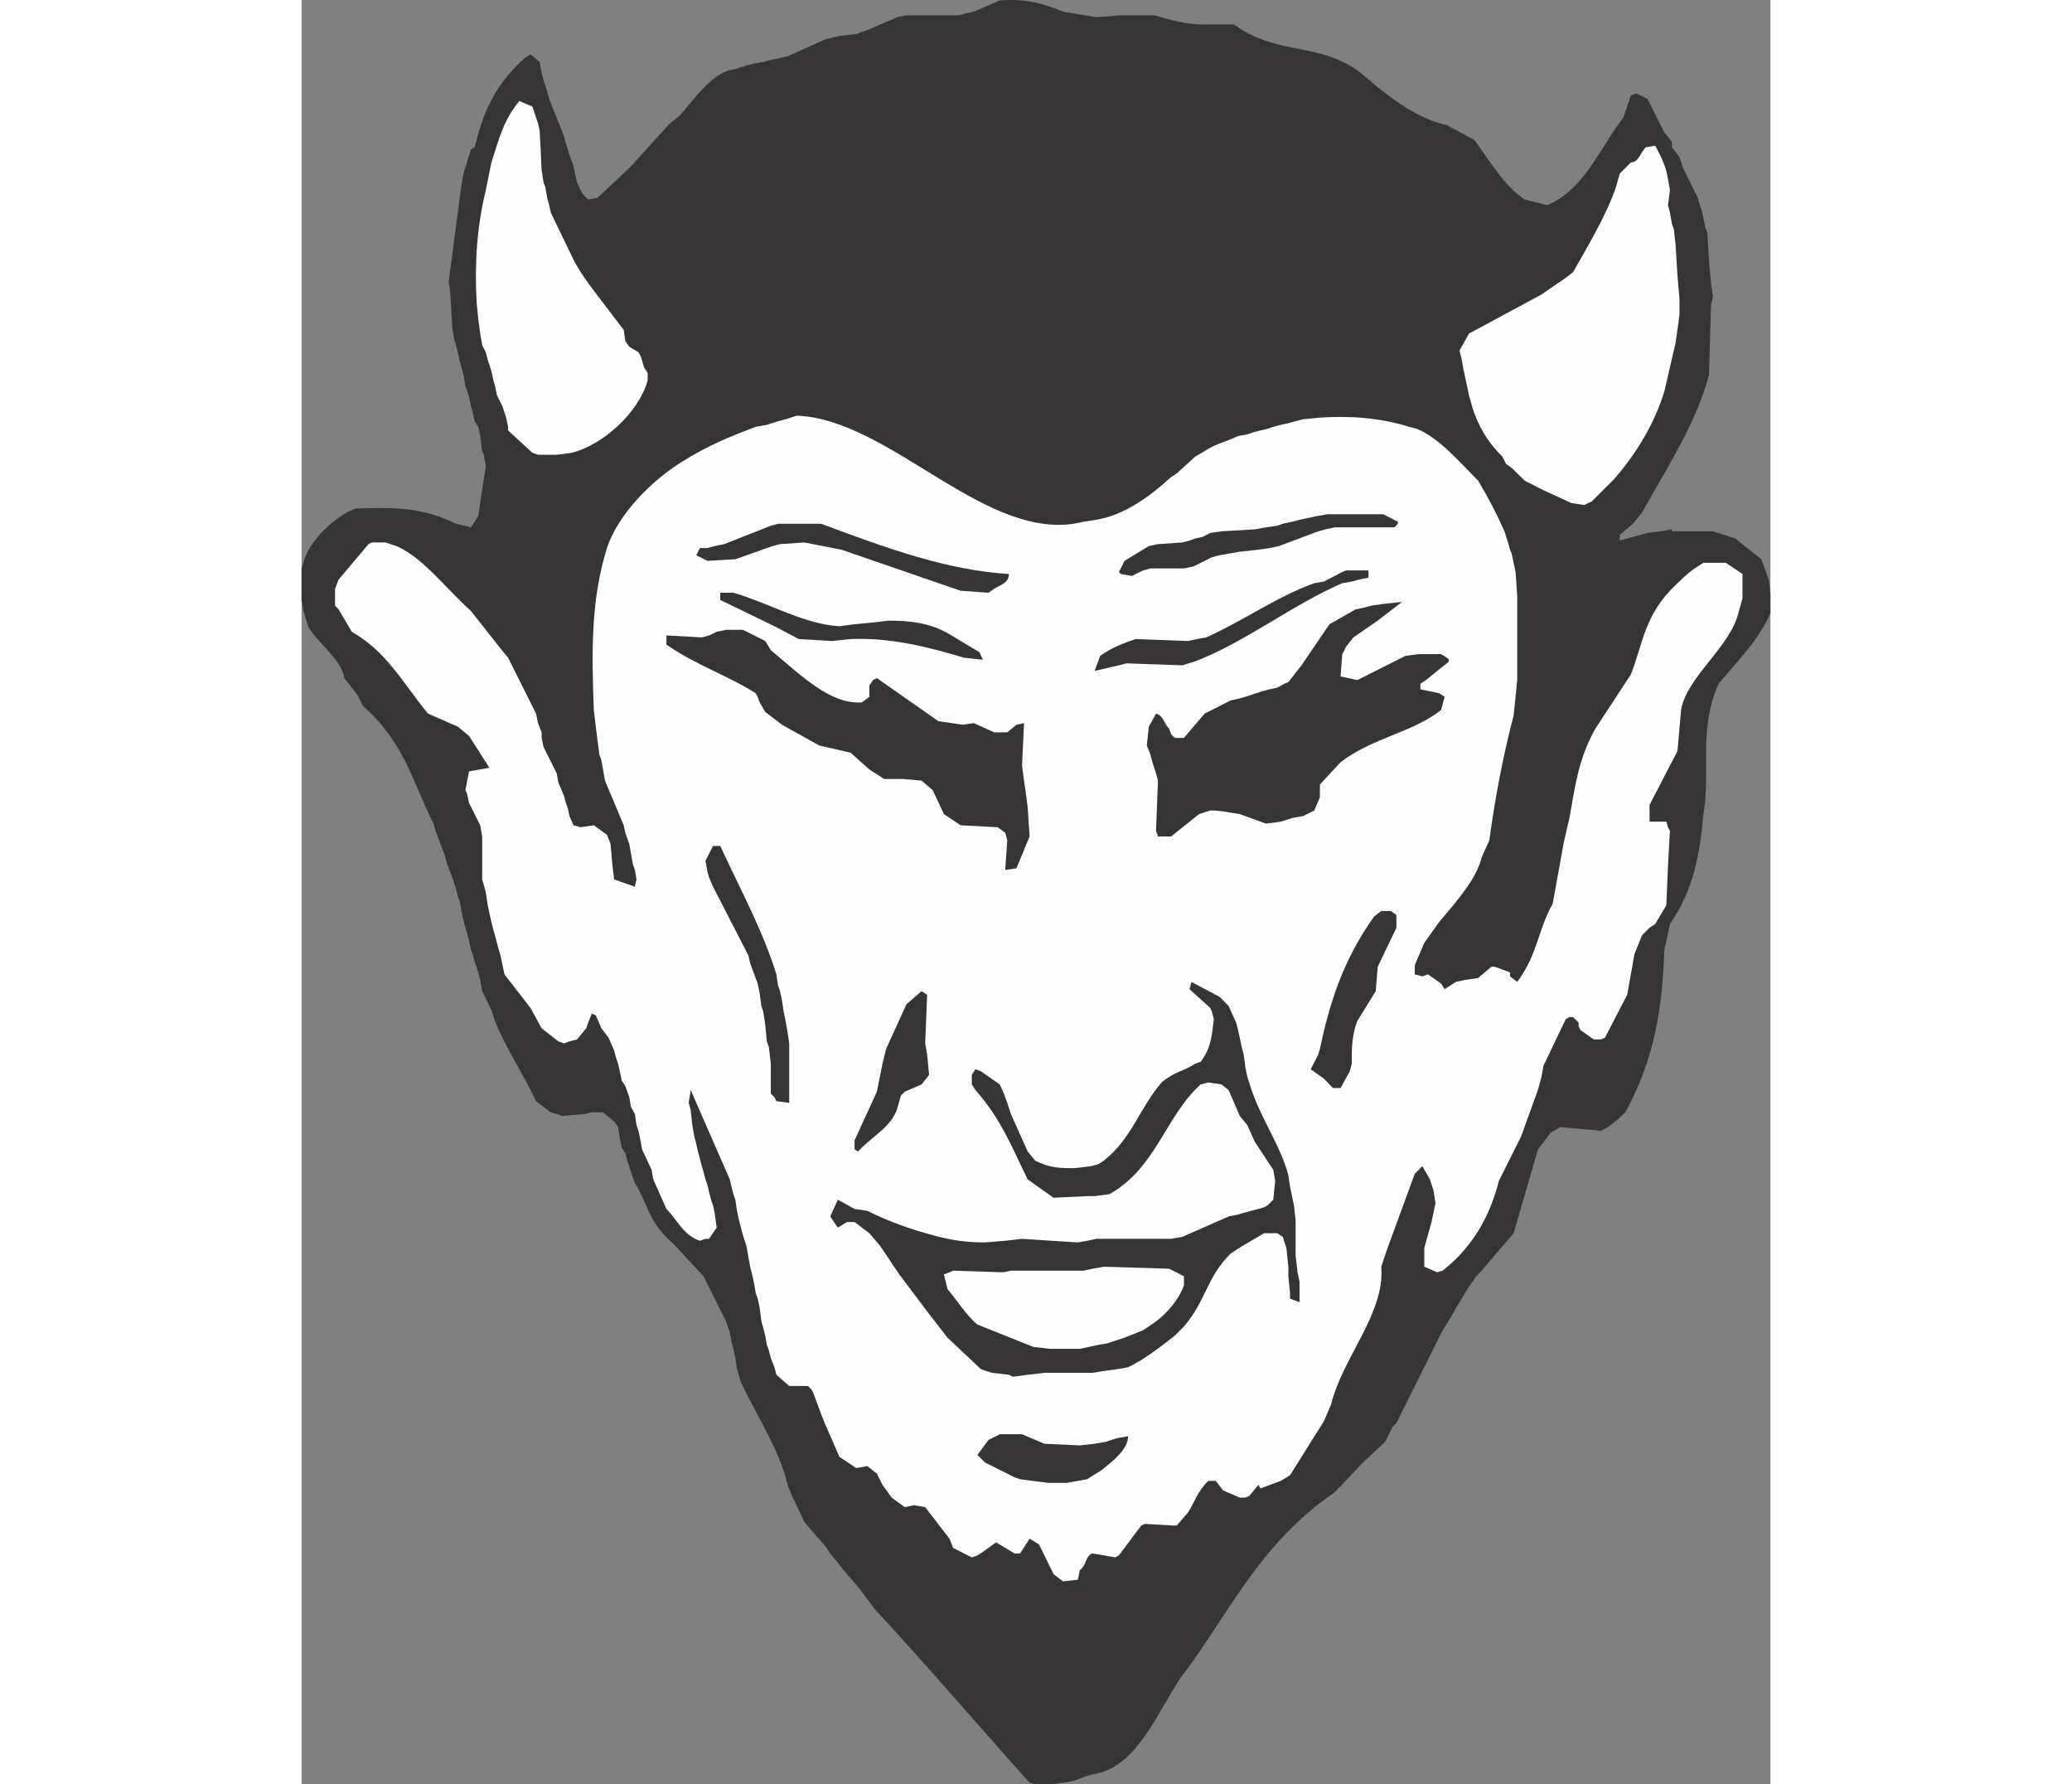 <?xml version="1.0" encoding="UTF-8"?>
<!DOCTYPE svg PUBLIC "-//W3C//DTD SVG 1.1//EN" "http://www.w3.org/Graphics/SVG/1.1/DTD/svg11.dtd">
<!-- Creator: CorelDRAW -->
<svg xmlns="http://www.w3.org/2000/svg" xml:space="preserve" width="7.848in" height="6.757in" version="1.1" style="shape-rendering:geometricPrecision; text-rendering:geometricPrecision; image-rendering:optimizeQuality; fill-rule:evenodd; clip-rule:evenodd"
viewBox="0 0 7847.73 9531.29"
 xmlns:xlink="http://www.w3.org/1999/xlink"
 xmlns:xodm="http://www.corel.com/coreldraw/odm/2003">
 <rect x="0" y="0" width="7847.73" height="9531.29" fill="#808080" stroke="none"/>
 <defs>
  <style type="text/css">
   <![CDATA[
    .fil1 {fill:#FEFEFE}
    .fil0 {fill:#373435}
   ]]>
  </style>
 </defs>
 <g id="Layer_x0020__x0028_Black_x0020_and_x0020_White_x0029_">
  <g id="_2008474751568">
   <path class="fil0" d="M3938.78 9531.29l-19.3 0 -29.82 -8.77c-268.43,-298.26 -547.39,-626.35 -826.35,-926.36l-89.47 -119.3 -59.65 -68.42 -89.48 -110.53 -19.3 -29.82 -119.3 -138.61 -70.18 -149.13 -19.3 -49.13c-40.35,-180.71 -159.65,-359.66 -249.13,-547.39l-21.05 -70.18 -8.77 -59.65 -10.53 -49.13 -10.53 -40.35 -8.77 -49.12 -21.05 -59.65 -119.3 -238.61 -157.9 -170.18 -21.05 -19.3c-119.3,-110.53 -119.3,-200.01 -187.73,-308.78l-21.06 -59.65 -19.3 -59.65 -10.53 -40.35 -19.3 -29.82 -10.53 -49.13 -8.77 -59.65 -21.05 -29.82 -59.65 -49.13 -59.65 0 -38.6 8.77 -119.3 10.53 -29.82 -10.53 -31.58 -8.77 -78.95 -59.65c-70.18,-150.88 -159.66,-278.96 -219.31,-428.09l-19.3 -59.65 -49.13 -100.01 -10.53 -59.65 -10.52 -40.35 -19.3 -59.65 -10.53 -38.6 -8.77 -21.05 -10.53 -49.13 -10.53 -40.35 -8.77 -29.82 -10.52 -38.6 -10.53 -50.88 -8.77 -49.13 -10.53 -29.82 -10.52 -40.35 -19.3 -59.65 -29.82 -78.95 -10.53 -40.35 -49.12 -129.83 -10.53 -38.6c-108.78,-208.78 -149.13,-428.09 -377.21,-628.1l-29.83 -59.65 -70.18 -89.48c-10.52,-89.48 -129.83,-178.95 -189.48,-268.43l-19.3 -59.65 -10.53 -38.6 -8.77 -50.88 0 -168.43 19.3 -59.65c40.35,-108.78 178.95,-229.84 268.43,-259.66 189.48,-8.77 357.91,-8.77 536.87,80.71l80.71 19.3 38.6 -59.65 40.35 -268.43 -10.53 -59.65 -8.77 -19.3 -10.53 -80.71 -10.52 -49.13 -19.3 -29.82 -10.53 -49.13 -8.77 -29.82 -10.53 -50.88 -19.3 -59.65 -10.52 -59.65 -10.53 -38.6 -8.77 -29.82 -10.53 -50.88 -10.52 -38.6 -8.77 -29.82 -10.53 -61.41 -10.52 -187.73 -8.77 -59.65 68.42 -517.57 10.53 -59.65 40.35 -129.83 19.3 -10.53c40.35,-157.9 89.48,-317.56 268.43,-477.21l29.82 -19.3 49.13 40.35 10.53 59.65 10.52 38.6 19.3 59.65 10.53 40.35 59.65 149.13 19.3 49.13 10.52 40.35 19.3 59.65 21.05 59.65 8.77 40.35 10.53 49.13 19.3 40.35 10.53 19.3 29.82 29.82 49.13 -8.77 170.18 -159.66 217.56 -238.61 50.88 -40.35c89.48,-100.01 178.96,-238.61 298.26,-249.14l59.65 -19.3 40.35 -10.53 49.13 -8.77 40.35 -10.53 49.12 -10.52 40.35 -8.77 198.26 -89.48 40.35 -10.53 49.13 -10.52 78.95 -8.77 59.65 -21.05 159.66 -68.43 49.13 -10.52 278.96 0 40.35 -10.53 40.35 -8.77 138.61 -59.65c119.3,-10.53 219.3,8.77 338.61,59.65l178.95 29.82 129.83 -10.52 178.95 0c98.25,29.82 178.96,49.12 268.43,49.12l157.9 0c229.84,170.19 457.92,89.48 677.22,259.66 159.66,138.61 308.79,247.38 457.92,277.21l149.13 80.71 70.18 100c49.12,68.43 108.78,157.9 198.26,217.56l119.3 29.82c198.26,-78.95 287.74,-317.56 407.04,-466.69l40.35 -119.3 29.82 -10.52 59.65 29.82 89.48 178.95 40.35 49.13 0 29.82 40.35 50.88 19.3 59.65 78.95 159.66 10.53 38.6 10.53 29.82 8.77 40.35 10.52 49.13 10.53 29.82 8.77 149.13 10.52 119.3 10.53 70.18 -10.53 49.13 -10.52 368.44c-68.43,259.67 -219.31,487.75 -357.91,736.88l-49.13 59.65 -70.18 59.65 0 29.82 149.13 -40.35 70.18 -8.77 59.65 -10.52 0 10.52 219.31 0 119.3 38.6 138.61 110.53 40.35 108.78 8.77 78.95 0 100c-59.65,138.61 -168.43,249.14 -277.21,377.21 -110.53,249.14 -40.35,468.44 -80.7,696.53 -19.3,208.78 -49.13,398.27 -178.96,587.74l-29.82 138.6c-10.53,298.26 -49.13,577.22 -208.78,866.71 -49.12,49.13 -89.47,78.95 -129.83,98.25l-217.56 -19.3 -50.88 29.83 -68.42 89.47 -129.83 447.39 -178.95 208.78 -21.06 21.05c-78.95,108.78 -119.3,198.26 -178.95,287.74l-247.38 496.51 -21.05 21.05 -38.6 78.95 -119.3 110.53 -149.13 157.9c-408.79,278.96 -568.45,656.17 -826.35,994.78 -119.3,178.96 -228.09,457.92 -438.62,507.04l-49.13 10.53 -29.82 10.53 -49.13 19.3 -59.65 10.53 -70.18 8.77 -59.65 0z"/>
   <path class="fil1" d="M4068.61 8447.03l-50.88 -38.6 -68.42 -140.36 -10.53 -19.3 -49.12 -29.82 -50.88 78.95 -29.82 0 -98.25 -59.65 -70.18 50.88 -29.82 19.3 -29.82 10.52 -100.01 -50.88 -19.3 -49.13 -129.83 -168.43 -59.65 -10.52 -49.13 10.52 -70.18 -50.88 -49.13 -68.43 -29.82 -59.65 -50.88 -40.35 -59.65 10.53 -89.48 -59.65 -78.95 -180.71 -19.3 -49.13 -40.35 -108.78 -10.53 -21.05 -19.3 -19.3 -100.01 0 -68.42 -59.65 -10.53 -40.35 -19.3 -49.13 -10.53 -40.35 -10.53 -29.82 -8.77 -49.13 -10.52 -40.35 -10.53 -38.6 -8.77 -70.18 -10.52 -49.13 -10.53 -29.82 -8.77 -50.88 -10.53 -49.13 -10.52 -40.35 -8.77 -49.13 -10.53 -59.65 -19.3 -59.65 -10.53 -40.35 -10.53 -40.35 -10.52 -49.12 -8.77 -59.65 -10.53 -29.82 -10.53 -40.35 -8.77 -38.6 -208.78 -477.22 -10.53 68.43 10.53 40.35 8.77 78.95 10.52 59.65 10.53 40.35 8.77 40.35 10.53 38.6 10.52 40.35 8.77 29.82 10.53 40.35 10.53 29.82 8.77 38.6 10.53 40.35 10.53 29.82 8.77 40.35 10.52 78.95 -40.35 59.65 -19.3 0 -29.82 10.52c-89.48,-29.82 -119.3,-110.53 -178.96,-170.18l-70.18 -157.9 -8.77 -50.88 -50.88 -108.78 -8.77 -49.13 -10.53 -50.88 -10.52 -29.82 -8.77 -59.65 -21.06 -38.6 -8.77 -50.88 -21.05 -59.65 -19.3 -29.82 -10.53 -49.13 -8.77 -40.35 -10.53 -29.82 -10.52 -40.35 -29.83 -68.42 -38.6 -50.88 -21.05 -49.13 -8.77 -19.3 -21.05 -10.53 -19.3 49.13 -10.52 29.82 -49.13 59.65 -40.35 10.52 -29.82 10.53 -29.83 -10.53 -89.47 -70.18 -59.65 -108.78 -138.6 -178.95 -10.53 -49.13 -10.52 -50.88 -8.77 -29.82 -10.53 -38.6 -10.53 -40.35 -8.77 -29.82 -10.52 -40.35 -10.53 -49.13 -8.77 -40.35 -10.52 -70.17 -10.53 -38.6 -8.77 -29.82 0 -229.84 -10.53 -59.65 -59.65 -119.3 -10.53 -49.13 -8.77 -19.3 19.3 -100 59.65 -10.53 49.13 -8.77 -108.78 -170.18 -59.65 -49.13 -159.65 -70.18c-138.61,-168.43 -217.56,-328.08 -407.04,-436.86l-70.18 -119.3 -19.3 -21.06 0 -89.47 19.3 -49.13 159.66 -189.48 19.3 -8.77 70.18 0 59.65 19.3c138.6,59.65 257.91,219.31 398.27,347.38l157.9 200.01 40.35 49.13 149.13 298.26 10.52 50.88 19.3 49.12 0 29.83 10.52 49.12 70.18 140.36 8.77 49.12 29.83 70.18 10.52 38.6 10.53 29.82 8.77 40.35 21.05 49.13 38.6 10.52 70.18 -10.52 70.18 50.88 19.3 49.13 10.53 119.3 8.77 70.18 110.53 38.6 8.77 -38.6 -8.77 -50.88 -10.53 -29.82 -10.53 -59.65 -8.77 -49.13 -21.05 -59.65 -8.77 -40.35 -100 -238.61 -10.53 -59.65 -8.77 -49.12 -10.52 -29.83 -10.53 -78.95 -8.77 -70.18 -10.53 -89.47c-10.52,-289.49 -19.3,-577.22 70.18,-864.96 59.65,-180.71 238.6,-359.66 396.51,-457.92 140.36,-89.48 268.43,-140.36 398.27,-189.48l59.65 -10.53 59.65 -19.3 40.35 -10.53 59.65 -19.3c507.04,19.3 1024.61,696.52 1531.65,566.69l70.18 -10.53 38.6 -8.77c121.06,-29.82 240.36,-110.53 359.67,-219.31l29.82 -19.3 98.25 -89.48 50.88 -29.82c59.65,-40.35 119.3,-50.88 178.96,-80.71l49.12 -8.77 29.83 -10.53 40.35 -10.52 38.6 -8.77 29.82 -10.53 40.35 -10.53 40.35 -8.77 38.6 -10.53 40.35 -10.53 89.47 -8.77c159.66,-10.52 319.32,0 477.22,49.13l40.35 10.53c119.3,49.13 219.31,168.43 328.08,277.21 59.65,100 100,178.95 140.36,270.18l19.3 59.65 10.53 38.6 8.77 21.05 10.53 49.13 10.53 49.13 8.77 129.83 0 447.39 -19.3 189.48c-59.65,228.08 -100,447.39 -129.83,666.7l-40.35 89.48c-29.83,119.3 -128.08,228.08 -228.09,347.38l-78.95 110.53 -50.88 119.3 0 49.13 40.35 10.52 29.82 -10.52 70.18 49.12 19.3 29.83 59.65 -38.6 49.13 -10.53 70.18 -10.53 70.18 -59.65 19.3 0 80.71 29.82 0 21.05 38.6 29.83c110.53,-149.13 110.53,-278.96 189.48,-417.57l59.65 -329.83 29.82 -128.08c29.82,-170.18 49.13,-319.31 138.61,-477.21l189.48 -289.49c59.65,-149.13 70.18,-298.26 208.78,-447.39 59.65,-59.65 100.01,-100 149.13,-129.83l29.83 -19.3 119.3 0 89.48 59.65 0 129.83 -19.3 68.42c-40.35,189.48 -278.96,349.14 -308.79,528.1l-19.3 219.31 -149.13 287.73 0 89.48 89.48 0 8.77 29.82 10.52 19.3 -10.52 189.48 -8.77 208.77 -59.65 100.01 -29.82 19.3 -40.35 40.35 -40.35 100 -38.6 217.56 -119.3 229.84 -21.05 8.77 -38.6 0 -70.18 -49.13 -10.53 -19.3 0 -21.05 -29.82 -29.82 -19.3 0 -19.3 10.52 -119.3 249.14 -10.53 59.65 -19.3 70.18 -89.48 247.38 -119.3 238.61c-40.35,159.66 -121.06,338.61 -300.01,478.97l-29.82 8.77 -68.43 -29.82 0 -100 38.6 -138.61 21.05 -100 -10.53 -68.43 -19.3 -59.65 -40.35 -70.18 -40.35 40.35 -149.13 407.03 -29.82 89.48c21.05,249.13 -208.78,487.74 -268.43,736.88l-38.6 89.47 -180.71 287.74 -49.12 29.82 -108.78 40.35 -10.52 -19.3 -49.13 59.65 -21.05 8.77 -29.83 0 -89.47 -38.6 -38.6 -50.88 -40.35 0c-59.65,59.65 -70.18,110.53 -108.78,170.18l-59.65 68.43 -21.05 0 -149.13 -8.77 -19.3 8.77 -119.3 159.66 -19.3 10.52 -121.06 -21.05c-38.6,10.53 -29.82,59.65 -68.42,89.48l-10.53 50.88 -78.95 8.77z"/>
   <path class="fil0" d="M3987.9 7920.69l-149.13 -19.3 -29.82 -10.53 -157.9 -78.95 -40.35 -40.35 59.65 -80.71 40.35 -19.3 19.3 -10.52 119.3 0 119.3 50.88 189.48 8.77 78.95 -8.77 59.65 -10.53 59.65 -19.3 59.65 -10.53c0,70.18 -78.95,129.83 -138.61,178.96l-80.7 50.88 -49.13 8.77 -59.65 10.53 -100.01 0z"/>
   <path class="fil0" d="M3779.13 7343.47l-89.48 -10.53 -29.82 -8.77 -29.83 -10.52 -178.95 -168.43 -108.78 -140.36 -149.13 -198.26 -40.35 -59.65 -59.65 -89.47 -59.65 -70.18 -78.95 -59.65 -40.35 0 -49.13 29.82 -40.35 -59.65 40.35 -89.48 89.48 49.13 68.42 10.53c119.3,59.65 238.61,100 349.14,129.83 108.78,29.82 189.48,38.6 278.96,38.6l108.78 -8.77 89.47 -10.52 159.66 10.52 138.6 8.77 49.13 -8.77 50.88 -10.52 398.27 0 59.65 -10.53 247.38 -108.78 50.88 -10.53 29.82 -8.77 38.6 -10.52 40.35 -10.53 29.82 -8.77 19.3 -10.53 29.82 -29.82 10.52 -100 -10.52 -59.65 -98.25 -149.13 -40.35 -89.47 -40.35 -49.13 -59.65 -138.61 -38.6 -29.82 -70.18 -10.52 -40.35 10.52c-187.73,168.43 -238.61,447.39 -487.74,585.99l-78.95 10.53 -40.35 0 -178.96 8.77 -138.6 -98.25c-78.95,-159.66 -138.6,-319.32 -278.96,-477.22l-19.3 -29.82 0 -50.88 19.3 -29.83 29.82 10.53 100.01 70.18c19.3,38.6 29.82,68.43 40.35,98.25l19.3 59.65 89.47 200.01 40.35 49.13c78.95,40.35 138.6,40.35 208.78,40.35l89.48 -10.53 38.6 -10.53 29.82 -19.3c150.88,-119.3 189.48,-278.96 308.79,-417.56 70.18,-59.65 119.3,-59.65 178.96,-100.01l29.82 -10.52c59.65,-78.95 59.65,-149.13 70.18,-228.09l-10.53 -40.35 -8.77 -19.3 -110.53 -100 10.53 -38.6 149.13 78.95 49.13 49.12 40.35 89.48 10.53 40.35 8.77 40.35 10.53 49.13 10.53 40.35 8.77 68.43 10.52 50.88 19.3 59.65c50.88,159.66 159.66,308.79 200.01,466.69l8.77 59.65 10.53 50.88 10.53 49.12 8.77 78.95 0 189.48 10.52 89.48 10.53 50.88 0 108.78 -50.88 -19.3 0 -29.82 -8.77 -89.48 0 -50.88 -10.53 -100 -19.3 -59.65 -29.82 -19.3 -70.18 0 -119.3 70.18 -59.65 38.6c-129.83,129.83 -129.83,249.13 -249.14,389.49l-49.13 49.13c-89.47,70.18 -168.43,129.83 -249.13,168.43l-59.65 10.53 -78.95 10.52 -50.88 8.77 -257.91 0 -89.48 10.53 -78.95 10.52 -21.05 -10.52z"/>
   <path class="fil1" d="M3998.43 7204.86l-89.48 -10.52 -298.25 -119.3c-59.65,-49.13 -108.78,-129.83 -159.66,-189.48l-19.3 -78.95 29.82 -10.53 19.3 -8.77 268.43 8.77 40.35 -8.77 89.47 0 298.26 0 49.13 -10.52 59.65 -10.53 349.14 10.53 78.95 40.35 0 49.13c-29.82,78.95 -89.48,149.13 -157.9,198.26l-59.65 40.35 -100.01 40.35 -59.65 19.3 -29.82 10.53 -50.88 8.77 -49.13 10.53 -49.12 10.52 -159.66 0z"/>
   <path class="fil0" d="M2954.53 6139.9l0 -49.13 119.3 -259.66 29.82 -149.13 19.3 -78.95 108.78 -238.61 80.71 -70.18 29.82 19.3 -10.53 259.66 10.53 59.65 10.53 108.78 -40.35 50.88 -89.48 38.6 -21.05 21.06 -19.3 68.42c-29.82,100 -149.13,159.66 -208.78,229.84l-19.3 -10.53z"/>
   <path class="fil0" d="M2536.96 5882l-10.53 -21.05 -19.3 -19.3 0 -159.66 -10.53 -89.47 -10.53 -29.83 -8.77 -89.47 -10.52 -70.18 -10.53 -29.83 -8.77 -68.42 -10.52 -50.88 -40.35 -108.78 -8.77 -40.35 -189.48 -368.43 -21.06 -49.13 -8.77 -29.82 -10.53 -59.65 40.35 -78.95 38.6 0c110.53,238.6 229.84,457.91 300.01,685.99l8.77 59.65 10.52 29.82 10.53 49.13 8.77 59.65 10.53 50.88 10.52 59.65 8.77 59.65 0 317.56 -68.42 -8.77z"/>
   <path class="fil0" d="M5510.78 5811.82l-19.3 -19.3 -29.83 -31.58 -70.18 -49.13 40.35 -78.95 8.77 -29.82c50.88,-238.61 119.3,-468.44 289.49,-707.05l38.6 -29.82 50.88 0 29.82 21.05 0 68.42 -100 208.78 -10.53 129.83 -98.25 159.66 -10.53 29.82c-19.3,68.43 -19.3,128.08 -19.3,198.26l-10.53 40.35 -49.13 89.48 -40.35 0z"/>
   <path class="fil0" d="M3759.83 4646.85l0 -8.77 10.53 -149.13 -10.53 -40.35 -40.35 -29.82 -198.26 -10.52 -89.47 -59.65 -59.65 -128.08 -59.65 -50.88 -100.01 -8.77 -100 0 -78.95 -50.88 -100 -89.47 -168.43 -38.6 -198.26 -110.53 -89.48 -68.43 -29.82 -50.88 -10.52 -29.83 -10.53 -19.3c-159.66,-100 -317.56,-149.13 -477.22,-259.66l0 -49.13 189.48 10.53 38.6 -10.53 40.35 -19.3 49.13 -10.52 91.24 0 119.3 59.65 29.83 49.13c168.43,140.36 317.55,289.49 485.99,278.96l40.35 -29.83 0 -59.65 19.3 -29.82 21.05 -10.53 328.08 229.84 129.83 19.3 59.65 -8.77 108.78 49.12 70.18 0 49.12 -40.35 40.35 -8.77 -10.52 228.08 10.52 78.95 8.77 59.65 10.53 80.71 10.53 157.9 -70.18 170.18 -59.65 8.77z"/>
   <path class="fil0" d="M4575.65 4467.9l-10.53 -29.82 10.53 -268.43 -10.53 -38.6 -19.3 -59.65 -10.52 -40.35 -19.3 -49.12 10.53 -100.01 38.6 -70.18c40.35,10.53 40.35,50.88 70.18,80.71l10.53 29.82 19.3 19.3 49.13 0 110.53 -129.83 138.61 -70.18 40.35 -8.77 38.6 -10.53 89.47 -29.82 40.35 -10.52 40.35 -8.77 38.6 -21.06 21.06 -8.77 70.18 -89.47 149.13 -219.31 138.6 -78.95 49.13 -10.53 40.35 -10.53 59.65 -8.77 100.01 -10.52 -129.83 100 -129.83 89.48 -38.6 49.12 -21.05 40.35 -8.77 119.3 89.48 19.3 257.91 -129.83 70.18 -8.77 119.3 0c29.82,19.3 59.65,29.83 29.82,49.13l-110.53 89.48 -29.82 19.3 0 29.83 100 21.05 29.83 19.3 -19.3 70.18c-149.13,119.3 -368.44,149.13 -536.87,278.96l-110.53 119.3 0 68.42 -29.82 70.18 -59.65 29.82 -59.65 10.52 -59.65 19.3 -78.95 10.53 -140.36 -50.88c-59.65,-8.77 -98.25,-19.3 -157.9,-19.3l-59.65 19.3 -149.13 119.3 -70.18 0z"/>
   <path class="fil0" d="M4237.04 3583.65l29.82 -80.71c70.18,-49.13 129.83,-68.42 189.48,-89.47l278.96 10.52 49.12 -10.52 49.13 -8.77c200.01,-89.48 378.97,-219.31 577.22,-289.49l50.88 -8.77 98.25 -50.88 21.05 -8.77 119.3 0 0 38.6 -50.88 10.53 -38.6 10.52 -50.88 8.77c-257.91,110.53 -526.34,319.32 -786,417.56l-68.43 21.06 -298.26 -10.53 -40.35 10.53 -129.83 29.82z"/>
   <path class="fil0" d="M3540.52 3513.47c-198.26,-59.65 -398.27,-108.78 -607.05,-100l-98.25 10.52 -178.95 -10.52 -129.83 -68.43 -289.49 -140.36 0 -38.6 70.18 0c200.01,59.65 378.97,168.43 566.69,178.95l80.71 -10.52 108.78 -10.53 70.18 -8.77c108.78,0 228.08,8.77 338.61,78.95l149.13 89.48 19.3 40.35 -100 -10.53z"/>
   <path class="fil0" d="M3521.22 3155.56l-636.87 -219.31 -198.26 -38.6 -129.83 8.77 -40.35 10.52 -198.26 70.18 -149.13 8.77 -59.65 -29.82 19.3 -38.6 40.35 0 38.6 -10.53 50.88 -10.52 249.14 -98.25 38.6 -10.52 229.84 0c347.38,129.83 675.47,249.13 1003.56,268.43 0,49.12 -49.13,59.65 -78.95,78.95l-29.83 21.05 -149.13 -10.53z"/>
   <path class="fil0" d="M4377.4 3066.08l-10.53 -10.53 29.82 -59.65 129.83 -78.95 49.13 -10.52 129.83 -8.77 38.6 -10.53 29.83 -10.52 40.35 -8.77 40.35 -21.06 59.65 -8.77 178.95 -10.52 59.65 -10.53 59.65 -8.77 29.82 -10.52 49.13 -10.53 40.35 -10.53 40.35 -8.77 49.13 -10.52 59.65 -10.53 298.26 0 78.95 40.35c0,10.53 -8.77,21.05 -19.3,29.82l-317.56 0 -50.88 10.53 -38.6 10.52 -210.53 78.95 -49.13 10.53 -59.65 8.77 -100.01 10.53 -59.65 10.52 -49.13 8.77 -40.35 10.53 -98.25 49.13 -50.88 10.52 -178.95 0 -38.6 10.53 -40.35 19.3 -19.3 10.52 -59.65 -10.52z"/>
   <path class="fil1" d="M6784.53 2687.12l-149.13 -68.43 -100 -50.88 -70.18 -68.43 -29.82 -21.05 -19.3 -38.6c-89.48,-89.48 -129.83,-170.19 -159.66,-259.66l-19.3 -68.43 -10.52 -50.88 -10.53 -49.13 -8.77 -40.35 -10.53 -59.65 -10.52 -38.6 50.88 -91.24 387.74 -208.78 129.83 -89.48 38.6 -29.82c89.47,-157.9 178.95,-307.03 229.84,-456.16l19.3 -70.18 59.65 -59.65c40.35,0 49.12,-49.13 78.95,-80.71l50.88 -8.77c38.6,70.18 59.65,119.3 68.43,178.96l10.52 59.65 -10.52 78.95 10.52 40.35 10.53 59.65 10.53 29.83 8.77 78.95 10.53 170.18 10.53 119.3 0 89.48 -21.06 149.13 -59.65 257.91c-49.13,159.66 -138.6,319.32 -268.43,468.44l-119.3 119.3 -19.3 8.77 -21.06 10.52 -68.42 -10.52z"/>
   <path class="fil1" d="M1301.81 2429.21l-38.6 0 -29.82 -10.52 -129.83 -119.3 0 -19.3 -10.52 -49.13 -19.3 -59.65 -29.82 -59.65 -10.53 -50.88 -8.77 -29.82 -10.52 -49.13 -19.3 -59.65 -10.52 -40.35 -19.3 -38.6 -10.53 -61.41 -10.52 -78.95 -8.77 -89.47c-10.53,-198.26 0,-398.27 49.13,-596.52l29.82 -149.13c40.35,-119.3 59.65,-219.31 149.13,-328.08l70.18 29.82 29.82 89.47 8.77 38.6 10.53 210.53 10.52 68.42 8.77 21.06 10.53 59.65 10.53 38.6 8.77 40.35 129.83 268.43 29.82 49.13 40.35 59.65 189.48 249.14 8.77 59.65 21.05 29.82 49.13 29.83c19.3,29.82 19.3,50.88 29.82,80.7l19.3 29.83 0 38.6c-49.13,178.95 -247.38,349.14 -407.03,387.74l-78.95 10.52 -61.41 0z"/>
  </g>
 </g>
</svg>
